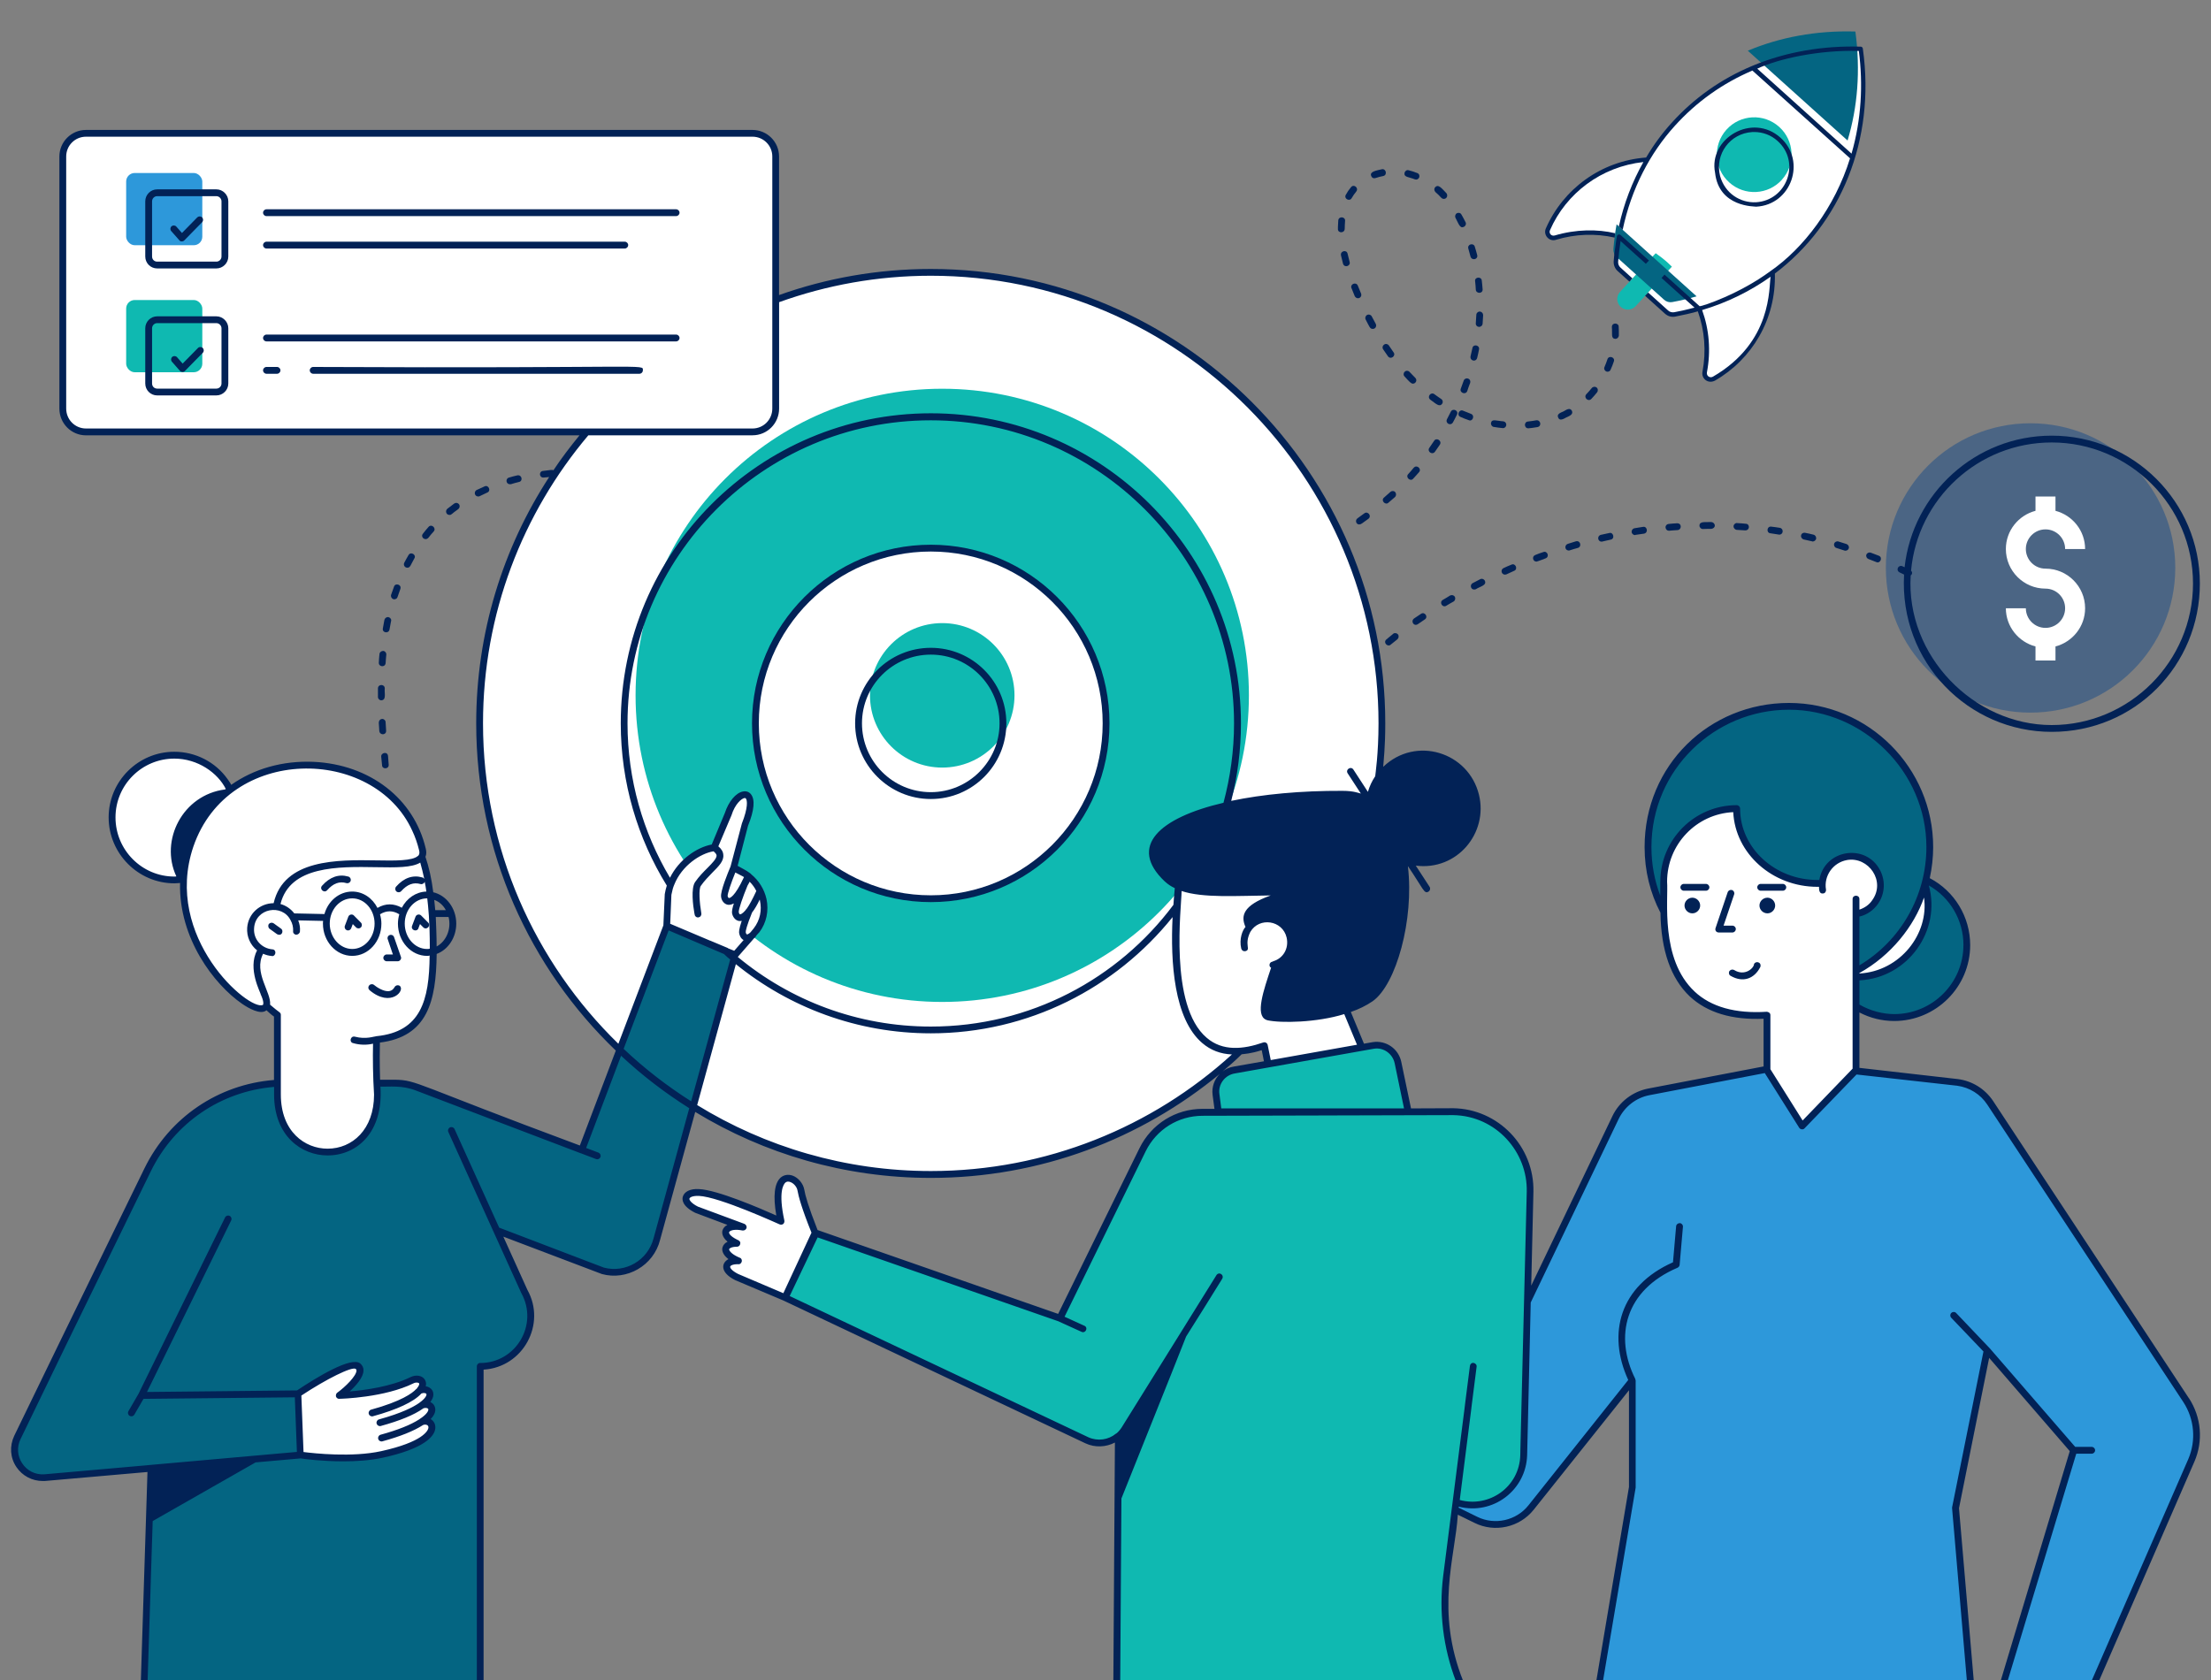 <?xml version="1.0" encoding="UTF-8"?>
<svg id="uuid-e5ffe67d-e6fe-4e6f-9916-e45eb9df3f6b" data-name="Layer 1" xmlns="http://www.w3.org/2000/svg" width="500" height="380" viewBox="0 0 500 380">
  <rect x="0" y="0" width="500" height="380" fill="#808080" stroke="none"/>
  <defs>
    <style>
      .uuid-92592269-b3de-4947-a929-5aad0781ed8a {
        fill: #fff;
      }

      .uuid-8c00978a-ab51-46a1-97b5-76d0ca5876f2 {
        fill: #4b6584;
      }

      .uuid-a644e003-ff4e-4ea0-a730-79f298233a24 {
        fill: #2d98da;
      }

      .uuid-aa2b83dd-e9db-4274-b008-921d4a2d0181 {
        fill: #022256;
      }

      .uuid-4479b83e-b806-46c2-be69-b9b78edeb8fe {
        fill: #046582;
      }

      .uuid-5953ee9d-c322-4afd-a41d-b07314a26c12 {
        fill: #0fb9b1;
      }
    </style>
  </defs>
  <g id="uuid-30a89573-c71a-4ac8-a068-e0a64a68c133" data-name="Project Closure">
    <g id="uuid-61b7fbc1-b139-4f7d-a0c7-02675aa1831d" data-name="Project Closure">
      <g>
        <g>
          <g>
            <g>
              <circle class="uuid-92592269-b3de-4947-a929-5aad0781ed8a" cx="210.48" cy="163.63" r="102.03"/>
              <circle class="uuid-5953ee9d-c322-4afd-a41d-b07314a26c12" cx="213.08" cy="157.28" r="69.35"/>
              <circle class="uuid-92592269-b3de-4947-a929-5aad0781ed8a" cx="210.48" cy="163.63" r="39.66" transform="translate(42.84 370.93) rotate(-88.9)"/>
              <circle class="uuid-5953ee9d-c322-4afd-a41d-b07314a26c12" cx="213.08" cy="157.28" r="16.34"/>
            </g>
            <g>
              <path class="uuid-4479b83e-b806-46c2-be69-b9b78edeb8fe" d="m444.79,213.76c0,9.05-7.39,16.4-16.44,16.4-.23,0-.42,0-.64-.04-6.67-.26-12.33-4.52-14.66-10.44-.72-1.81-1.09-3.81-1.09-5.92,0-2.38.53-4.6,1.43-6.64,2.53-5.77,8.26-9.76,14.97-9.76,2.3,0,4.52.49,6.48,1.36,5.84,2.49,9.95,8.29,9.95,15.04Z"/>
              <path class="uuid-92592269-b3de-4947-a929-5aad0781ed8a" d="m435.97,204.64c0,9.05-7.35,16.36-16.4,16.36h-.64c-2.07-.08-4.07-.53-5.88-1.32-.72-1.81-1.09-3.81-1.09-5.92,0-2.38.53-4.6,1.43-6.64,2.53-5.77,8.26-9.76,14.97-9.76,2.3,0,4.52.49,6.48,1.36.75,1.85,1.13,3.85,1.13,5.92Z"/>
              <path class="uuid-a644e003-ff4e-4ea0-a730-79f298233a24" d="m494.37,316.72l-44.31-67.28c-1.67-2.54-4.36-4.22-7.37-4.62l-36.94-4.17-32.92,6.34c-3.25.63-6.02,2.76-7.45,5.75l-31.64,66.06-61.58-22.8-7.25,13.63,68.86,34.15c4.28,2.12,9.47.97,12.44-2.77l22.91-28.77v24.23l-7.6,45.01h84.16l-3.46-40.37,7.14-35.67,19.56,22.61-16.1,53.44h20.46l22.26-51.14c1.94-4.45,1.49-9.57-1.17-13.62Z"/>
              <path class="uuid-4479b83e-b806-46c2-be69-b9b78edeb8fe" d="m436.41,191.61c0,5.02-1.18,9.8-3.24,14.01-5.2,10.58-16.04,17.85-28.62,17.85-17.6,0-31.86-14.25-31.86-31.86,0-12.51,7.2-23.31,17.68-28.51,4.24-2.14,9.09-3.35,14.18-3.35,17.6,0,31.86,14.25,31.86,31.86Z"/>
              <path class="uuid-92592269-b3de-4947-a929-5aad0781ed8a" d="m422.34,196.25c-3.12,2.23-7.05,3.56-11.32,3.56-10.16,0-18.3-7.62-18.3-16.92-9.17,0-16.5,7.36-16.5,16.54v6.18c0,13.19,4.97,25.18,23.36,24.02v12.41s7.95,12.63,7.95,12.63l12.19-12.63v-38.68"/>
              <path class="uuid-92592269-b3de-4947-a929-5aad0781ed8a" d="m419.76,206.74c3.56-.6,5.99-4.01,5.4-7.57-.6-3.56-4.01-5.99-7.57-5.4s-5.99,4.01-5.4,7.57"/>
              <polyline class="uuid-92592269-b3de-4947-a929-5aad0781ed8a" points="391.43 202.06 388.67 210.15 391.75 210.15"/>
            </g>
            <path class="uuid-4479b83e-b806-46c2-be69-b9b78edeb8fe" d="m112.33,278.3l23.95,9.14c5.39,1.43,10.91-1.83,12.27-7.24l17.66-64.2-15.44-6.56-19.2,50.65-37.16-14.15c-1.62-.62-3.34-.94-5.07-.94l-24.41-.07c-13.44,0-25.69,7.64-31.58,19.72-9.8,20.09-24.27,49.76-29.43,60.48-2.1,4.36,1.24,9.36,6.07,9.11l23.66-2.1"/>
            <path class="uuid-4479b83e-b806-46c2-be69-b9b78edeb8fe" d="m34.11,333.02l-1.53,48.02h76.01v-72h0c8.71,0,14.22-9.37,9.97-16.98l-16.47-36.38"/>
            <path class="uuid-92592269-b3de-4947-a929-5aad0781ed8a" d="m67.92,329.1s10.56,1.59,18.44-.13c15.24-3.34,11.58-8.64,8.96-7.34,4.21-2.73,1.82-4.64-.04-3.72,3.71-2.6,1.34-4.26-.46-3.36,1.87-2.02-.09-3.13-1.63-2.36-6.47,3.22-16.42,3.45-16.42,3.45,0,0,6.39-4.78,4.2-6.63-1.89-1.59-13.58,6.27-13.58,6.27l.53,13.83Z"/>
            <path class="uuid-92592269-b3de-4947-a929-5aad0781ed8a" d="m150.77,209.44l.31-7.16c.97-6,6.45-10.03,10.42-10.58l3.16-7.53c1.89-5.89,7.4-6.62,3.82,2.3l-2.56,9.74,1.93,1.05c4.81,2.53,6.54,8.83,3.26,13.13-.02.03-.04.06-.09.1l-4.8,5.51-15.44-6.56Z"/>
            <polyline class="uuid-4479b83e-b806-46c2-be69-b9b78edeb8fe" points="33.65 332.15 67.92 329.1 67.39 315.27 31.99 315.63 51.58 275.71"/>
            <g>
              <path class="uuid-92592269-b3de-4947-a929-5aad0781ed8a" d="m53.51,184.89c0,7.54-5.88,13.68-13.31,14.1-.23.04-.49.04-.75.04h-.04c-7.8,0-14.1-6.33-14.1-14.14s6.3-14.06,14.1-14.06c4.71,0,8.9,2.3,11.42,5.88.42.57.79,1.13,1.09,1.77,1.02,1.92,1.58,4.07,1.58,6.41Z"/>
              <path class="uuid-92592269-b3de-4947-a929-5aad0781ed8a" d="m62.74,229.55v17.98c0,17.39,22.6,17.44,22.6.05-.43-6.58-.19-12.45-.19-12.45,12.58-1.22,13.14-11.72,12.73-24.9-.71-22.92-8.22-28.35-21.1-28.35s-23.28,12.68-23.28,28.3c0,9.18,3.65,15.42,9.23,19.37Z"/>
              <path class="uuid-92592269-b3de-4947-a929-5aad0781ed8a" d="m95.53,192.12c1.98,8.33-29.95-4.04-33.06,12.97,0,0,7.53,2.42,2.25,6.83,0,0-10.51.46-5.06,12.59,5.45,12.13-25.27-8.03-16.68-33.26,8.59-25.23,46.74-23.51,52.54.86Z"/>
              <polyline class="uuid-92592269-b3de-4947-a929-5aad0781ed8a" points="88.38 212.21 89.93 216.65 87.44 216.65"/>
              <path class="uuid-92592269-b3de-4947-a929-5aad0781ed8a" d="m84.08,223.38s3.99,3.43,5.85.24"/>
              <path class="uuid-92592269-b3de-4947-a929-5aad0781ed8a" d="m61.5,215.48c-2.88-.21-5.04-2.7-4.83-5.59.21-2.88,2.7-5.04,5.59-4.83,2.83.2,4.99,2.7,4.78,5.58"/>
            </g>
            <g>
              <g>
                <path class="uuid-92592269-b3de-4947-a929-5aad0781ed8a" d="m285.91,236.53l2.33,11.43h24.26l-7.87-19.09s15.39-41.35-5.96-43.35c-21.34-1.99-31.1,7.6-31.1,7.6,0,0-10.05,53.53,18.33,43.41Z"/>
                <path class="uuid-92592269-b3de-4947-a929-5aad0781ed8a" d="m281.46,214.39c-.69-2.83,1.06-5.71,3.89-6.4,2.83-.69,5.66,1.07,6.36,3.9.69,2.83-1.01,5.7-3.84,6.39"/>
                <path class="uuid-5953ee9d-c322-4afd-a41d-b07314a26c12" d="m318.45,251.46l-2.3-11.14c-.53-2.56-2.97-4.26-5.55-3.87l-31.46,5.58c-2.65.4-4.49,2.85-4.14,5.51l.52,3.92h42.93Z"/>
                <path class="uuid-5953ee9d-c322-4afd-a41d-b07314a26c12" d="m252.89,324.85l-.35,56.32h77.88c-3.23-7.77-4.37-16.25-3.31-24.59l6.03-47.54-3.9,30.75c7.4,2.52,15.13-2.86,15.32-10.68l1.44-59.51c.24-9.82-7.54-17.96-17.35-18.17l-56.69.16c-5.76.02-11.02,3.3-13.56,8.47l-18.72,38.11-55.34-19.31-6.77,14.66,68.25,32.27c3.07,1.41,6.72.32,8.51-2.56l21.4-34.39"/>
              </g>
              <path class="uuid-92592269-b3de-4947-a929-5aad0781ed8a" d="m177.56,293.51l-11.02-4.65c-3.36-1.71-2.61-3.75.46-3.67l-.67-.31c-3.31-1.66-2.62-3.67.34-3.65l-.36-.16c-3.39-1.71-2.59-3.77.54-3.65.36,0,.78.06,1.22.14l-10.59-3.94c-3.61-1.82-2.77-4.01.57-3.88,4.9.19,18.58,6.51,18.58,6.51-2.81-13.06,3.99-10.28,4.49-7.06.47,2.93,2.86,8.73,3.32,9.87l.02.02-6.89,14.42Z"/>
            </g>
            <path class="uuid-92592269-b3de-4947-a929-5aad0781ed8a" d="m80.06,235.2c1.6.41,3.29.41,5.1-.08"/>
            <g>
              <path class="uuid-8c00978a-ab51-46a1-97b5-76d0ca5876f2" d="m491.92,128.43c0,18.11-14.64,32.76-32.76,32.76s-32.69-14.64-32.69-32.76,14.64-32.69,32.69-32.69,32.76,14.64,32.76,32.69Z"/>
              <path class="uuid-92592269-b3de-4947-a929-5aad0781ed8a" d="m462.57,128.62c-2.45,0-4.44-1.99-4.44-4.44s1.99-4.44,4.44-4.44,4.44,1.99,4.44,4.44h4.52c0-4.16-2.86-7.63-6.7-8.64v-3.24h-4.52v3.24c-3.84,1.01-6.7,4.48-6.7,8.64,0,4.94,4.02,8.96,8.96,8.96,2.45,0,4.44,1.99,4.44,4.44s-1.99,4.44-4.44,4.44-4.44-1.99-4.44-4.44h-4.52c0,4.15,2.86,7.63,6.7,8.64v3.18h4.52v-3.18c3.84-1.01,6.7-4.48,6.7-8.64,0-4.94-4.02-8.96-8.95-8.96Z"/>
            </g>
            <g>
              <rect class="uuid-92592269-b3de-4947-a929-5aad0781ed8a" x="14.18" y="30.13" width="161.24" height="67.55" rx="5.26" ry="5.26"/>
              <g>
                <rect class="uuid-a644e003-ff4e-4ea0-a730-79f298233a24" x="28.53" y="39.13" width="17.22" height="16.34" rx="1.93" ry="1.93"/>
                <rect class="uuid-5953ee9d-c322-4afd-a41d-b07314a26c12" x="28.53" y="67.86" width="17.22" height="16.34" rx="1.93" ry="1.93"/>
              </g>
            </g>
            <path class="uuid-5953ee9d-c322-4afd-a41d-b07314a26c12" d="m379.07,59.25l-9.19,10.01c-.89.97-2.4,1.04-3.38.14h0c-.97-.89-1.04-2.4-.14-3.38l9.19-10.01c.89-.97,2.4-1.04,3.38-.14h0c.97.89,1.04,2.4.14,3.38Z"/>
            <g>
              <path class="uuid-92592269-b3de-4947-a929-5aad0781ed8a" d="m394.22,80.26c-1.96,2.2-4.21,4-6.63,5.39-1.04.59-2.29-.3-2.07-1.47,1.67-8.82-1.17-18.27-8.33-24.72-7.16-6.45-16.86-8.28-25.45-5.7-1.14.34-2.16-.8-1.68-1.9,1.11-2.52,2.63-4.91,4.58-7.06,9.77-10.85,26.45-11.78,37.36-2.12,10.96,9.71,11.97,26.65,2.22,37.58Z"/>
              <path class="uuid-92592269-b3de-4947-a929-5aad0781ed8a" d="m378.71,71.11c-.65.13-1.33-.08-1.8-.53l-4.51-4.06.33-.38,6.34-6.89c.43-.45.63-1.05.63-1.63,0-.63-.25-1.28-.75-1.75-.98-.9-2.51-.83-3.38.15l-6.39,6.94-.33.35-2.68-2.41c-.53-.45-.78-1.13-.73-1.8.13-1.75.35-3.46.65-5.14.1-.8.28-1.6.45-2.38,1.93-9.02,6.06-17.01,11.88-23.45,9.55-10.65,23.75-17.11,40.42-17.11.65,0,1.3,0,1.95.03,4.11,30.29-14.08,54.95-42.07,60.06Z"/>
              <path class="uuid-5953ee9d-c322-4afd-a41d-b07314a26c12" d="m402.98,40.64c-3.12,3.47-8.46,3.75-11.93.62-3.47-3.12-3.75-8.46-.63-11.93,3.12-3.47,8.46-3.75,11.93-.63,3.47,3.12,3.75,8.46.62,11.93Z"/>
              <path class="uuid-4479b83e-b806-46c2-be69-b9b78edeb8fe" d="m365.58,50.74c-.33,1.82-.57,3.68-.72,5.58-.05.68.21,1.34.71,1.8l10.75,9.68c.5.45,1.17.65,1.83.53,1.89-.34,3.72-.79,5.52-1.3l-18.08-16.28Z"/>
              <g>
                <path class="uuid-4479b83e-b806-46c2-be69-b9b78edeb8fe" d="m365.61,53.84c.33.08.63.18.95.25-.03.15-.05.3-.08.43-.23,1.35-.38,2.68-.48,3.98l-.43-.38c-.2-.2-.38-.45-.5-.7.13-1.2.3-2.41.5-3.58h.03Z"/>
                <path class="uuid-4479b83e-b806-46c2-be69-b9b78edeb8fe" d="m368.06,54.57c-.5-.18-1-.33-1.5-.48.03-.25.08-.5.13-.75l1.38,1.23Z"/>
              </g>
              <path class="uuid-4479b83e-b806-46c2-be69-b9b78edeb8fe" d="m417.82,31.79l-22.57-20.32c7.24-3.04,15.45-4.6,24.33-4.34h0s0,0,0,0c1.19,8.81.5,17.14-1.77,24.66Z"/>
            </g>
            <path class="uuid-aa2b83dd-e9db-4274-b008-921d4a2d0181" d="m351.87,54.24c4.41-1.33,8.95-1.48,13.26-.5.03-.33.08-.65.13-.98-3.98-.96-8.88-.92-13.66.5-.8.23-1.39-.52-1.08-1.2,3.64-8.34,11.59-14.37,21.12-15.41-2.53,4.49-4.41,9.37-5.54,14.56l.85.78c1.94-9.27,6.2-17.37,11.8-23.53,4.91-5.44,10.85-9.65,17.54-12.5l22.08,19.85c-3.43,11.11-10.57,20.38-18.02,25.53-6.87,5.09-15.23,7.92-15.99,7.92-.25-.23-8.46-7.61-7.94-7.14l-.68.75,7.47,6.72c-.25,0-1.6.48-4.59,1.03-.48.08-1.03-.03-1.4-.4l-4.51-4.06-.68.75,4.51,4.06c.57.51,1.37.8,2.25.65,1.3-.24,4.23-.89,5.16-1.2,1.53,4.28,1.93,9,1.05,13.68-.3,1.44,1.18,2.82,2.81,2,8.38-4.81,13.85-13.9,13.56-24.23,14.86-11.2,22.8-30.17,19.9-50.82,0-.27-.21-.5-.5-.5-8.31-.25-16.87,1.13-24.53,4.36-6.97,2.91-13.13,7.24-18.22,12.88-2.21,2.43-4.13,5.06-5.76,7.84-10.21.76-18.77,7.13-22.68,16.04-.65,1.47.74,3.06,2.28,2.58Zm35.46,30.97c-.61.35-1.45-.13-1.33-.95.93-4.84.53-9.7-1.08-14.13,5.71-1.7,10.9-4.28,15.49-7.54-.45,2.44.49,14.79-13.08,22.63Zm33.03-73.69c.99,7.57.58,15.52-1.65,23.23l-21.32-19.22c4.69-2.19,13.73-4.26,22.98-4.01Z"/>
            <path class="uuid-aa2b83dd-e9db-4274-b008-921d4a2d0181" d="m372.2,59.66l.7-.73-4.84-4.36c-.25-.22-1.83-1.63-1.58-1.4-.27-.27-.77-.11-.83.28-.03.13-.05.28-.05.4h-.03c-.03.2-.5,3.55-.5,3.58-.05.55-.1,1.1-.15,1.65-.05.83.25,1.63.88,2.21l2.68,2.41.35-.38.33-.35-2.68-2.43c-.4-.35-.6-.85-.55-1.38.13-1.53.3-3.06.55-4.64l5.71,5.14Z"/>
            <path class="uuid-aa2b83dd-e9db-4274-b008-921d4a2d0181" d="m397.15,46.75c7.96-.42,11.39-10.31,5.51-15.59-6.37-5.76-16.36.16-14.81,7.92.88,7.88,9.05,7.58,9.3,7.67Zm-.88-16.89h.43c1.95,0,3.83.7,5.29,2.03,5.28,4.75,2.15,13.44-4.89,13.86-3.47.17-7.02-1.95-8.12-5.96-1.23-4.91,2.25-9.63,7.29-9.92Z"/>
          </g>
          <polyline class="uuid-92592269-b3de-4947-a929-5aad0781ed8a" points="78.71 209.68 79.49 207.62 81.08 209.22"/>
          <polyline class="uuid-92592269-b3de-4947-a929-5aad0781ed8a" points="93.9 209.68 94.68 207.62 96.27 209.22"/>
        </g>
        <g>
          <path class="uuid-aa2b83dd-e9db-4274-b008-921d4a2d0181" d="m315.05,143.37c-1,.81-1.54,1.27-1.54,1.27-.82.72.35,1.81,1,1.16.04,0,.54-.46,1.5-1.2.31-.27.39-.77.12-1.12-.27-.31-.77-.39-1.08-.12Z"/>
          <path class="uuid-aa2b83dd-e9db-4274-b008-921d4a2d0181" d="m369.64,119.47c-.42.08-.69.46-.66.89.11.57.73.77.89.62.66-.08,1.27-.19,1.89-.27,1.08-.2.72-1.73-.19-1.54-.66.12-1.31.19-1.93.31Z"/>
          <path class="uuid-aa2b83dd-e9db-4274-b008-921d4a2d0181" d="m377.42,120.05c.5-.04.58-.07,1.97-.15.9-.08,1-1.54-.12-1.54-.66.04-1.31.08-1.93.15-.42.04-.73.39-.69.81.04.42.35.73.77.73Z"/>
          <path class="uuid-aa2b83dd-e9db-4274-b008-921d4a2d0181" d="m387.02,118.08h-.66c-.52.1-2.04-.26-2.04.81,0,.42.35.77.77.77l1.27-.04h.66c.35-.04.77-.31.77-.73s-.35-.77-.77-.81Z"/>
          <path class="uuid-aa2b83dd-e9db-4274-b008-921d4a2d0181" d="m392.84,118.31c-.39-.04-.77.27-.81.69-.04.42.31.81.73.85.62.04,1.27.08,1.89.12,1.15,0,1.07-1.5.15-1.5-.66-.08-1.31-.12-1.97-.15Z"/>
          <path class="uuid-aa2b83dd-e9db-4274-b008-921d4a2d0181" d="m327.92,134.7c-.54.35-1.12.69-1.66,1-.89.59,0,1.85.81,1.31.54-.31,1.08-.66,1.66-.96.35-.23.46-.69.27-1.08-.23-.35-.69-.46-1.08-.27Z"/>
          <path class="uuid-aa2b83dd-e9db-4274-b008-921d4a2d0181" d="m400.59,119.12c-1.06-.16-1.2,1.42-.23,1.5.08.01.57.07,2,.31.97,0,1.05-1.36.15-1.54-.66-.12-1.31-.19-1.93-.27Z"/>
          <path class="uuid-aa2b83dd-e9db-4274-b008-921d4a2d0181" d="m320.18,141.33c.36,0,.31-.08,2.04-1.23.84-.56-.04-1.81-.85-1.27-.58.39-1.12.73-1.62,1.08-.63.49-.25,1.43.42,1.43Z"/>
          <path class="uuid-aa2b83dd-e9db-4274-b008-921d4a2d0181" d="m415.74,122.48c-.42-.12-.85.12-.96.5-.12.42.12.85.5.96.62.19,1.23.39,1.81.58.28.14.84-.01,1-.5.12-.39-.12-.81-.5-.96-.62-.19-1.23-.39-1.85-.58Z"/>
          <path class="uuid-aa2b83dd-e9db-4274-b008-921d4a2d0181" d="m408.23,120.51c-.42-.08-.85.15-.93.58-.08.42.19.81.58.93.62.12,1.23.27,1.89.42.14.14.75-.02.93-.54.08-.42-.15-.85-.58-.96-.62-.15-1.27-.31-1.89-.42Z"/>
          <path class="uuid-aa2b83dd-e9db-4274-b008-921d4a2d0181" d="m423.07,125.02c-.39-.15-.85.04-1,.42-.15.42.08.85.46,1,.58.23,1.19.46,1.77.69.88.44,1.55-1.04.58-1.43-.62-.23-1.19-.46-1.81-.69Z"/>
          <path class="uuid-aa2b83dd-e9db-4274-b008-921d4a2d0181" d="m362.2,122.52s.12-.04.19-.04c.62-.15,1.23-.27,1.85-.42,1.04-.19.59-1.77-.31-1.5-.66.15-1.27.27-1.93.42-.92.28-.67,1.54.19,1.54Z"/>
          <path class="uuid-aa2b83dd-e9db-4274-b008-921d4a2d0181" d="m334.75,131l-1.7.89c-.8.4-.42,1.76.69,1.39.84-.58,2.57-.87,2.04-1.93-.19-.39-.66-.54-1.04-.35Z"/>
          <path class="uuid-aa2b83dd-e9db-4274-b008-921d4a2d0181" d="m347.47,127.03c.16,0,1.89-.67,2.04-.73.98-.36.41-1.79-.5-1.43-.62.19-1.23.42-1.81.66-.83.3-.6,1.5.27,1.5Z"/>
          <path class="uuid-aa2b83dd-e9db-4274-b008-921d4a2d0181" d="m340.65,129.92c.58-.27,1.16-.54,1.77-.81.92-.37.28-1.83-.62-1.39-.62.23-1.19.5-1.77.77-.9.45-.38,1.76.62,1.43Z"/>
          <path class="uuid-aa2b83dd-e9db-4274-b008-921d4a2d0181" d="m354.99,124.48c.62-.19,1.19-.39,1.81-.54.98-.27.6-1.78-.42-1.5-.62.19-1.23.39-1.85.58-.38.12-.62.54-.5.96.11.45.68.65.96.5Z"/>
          <path class="uuid-aa2b83dd-e9db-4274-b008-921d4a2d0181" d="m324.49,102.2c.39-.54.73-1.08,1.12-1.62.57-.85-.78-1.74-1.31-.85-.35.54-.69,1.04-1.08,1.58-.54.81.64,1.68,1.27.89Z"/>
          <path class="uuid-aa2b83dd-e9db-4274-b008-921d4a2d0181" d="m314.43,111.26c-.46.42-.96.85-1.43,1.27-.83.65.3,1.86,1,1.16.5-.42.96-.85,1.47-1.27.31-.31.31-.81.04-1.12-.27-.31-.77-.31-1.08-.04Z"/>
          <path class="uuid-aa2b83dd-e9db-4274-b008-921d4a2d0181" d="m331.05,51.31c.38-.19.58-.66.38-1.04-.31-.58-.58-1.16-.93-1.73-.19-.39-.66-.5-1.04-.31-.35.19-.5.69-.31,1.04.73,1.38,1.01,2.48,1.89,2.04Z"/>
          <path class="uuid-aa2b83dd-e9db-4274-b008-921d4a2d0181" d="m328.58,95.53c.31-.58.62-1.16.89-1.73.47-.93-.93-1.58-1.39-.66-.27.54-.58,1.12-.85,1.66-.47.94.83,1.64,1.35.73Z"/>
          <path class="uuid-aa2b83dd-e9db-4274-b008-921d4a2d0181" d="m319.71,105.78c-.39.5-.81.96-1.23,1.43-.74.73.48,1.84,1.12,1.04.42-.46.89-.96,1.31-1.46.65-.74-.53-1.77-1.19-1Z"/>
          <path class="uuid-aa2b83dd-e9db-4274-b008-921d4a2d0181" d="m319.52,86.78c.65,0,1.05-.81.54-1.31-.42-.42-.89-.89-1.31-1.35-.27-.31-.77-.35-1.08-.04-.31.27-.35.77-.04,1.08,1.11,1.21,1.47,1.62,1.89,1.62Z"/>
          <path class="uuid-aa2b83dd-e9db-4274-b008-921d4a2d0181" d="m326.5,44.99c.75,0,.98-.85.58-1.31-.97-.97-1.79-2.16-2.54-1.31-.27.31-.23.77.08,1.08,1.16.96,1.31,1.54,1.89,1.54Z"/>
          <path class="uuid-aa2b83dd-e9db-4274-b008-921d4a2d0181" d="m319.94,40.56c1.03.34,1.48-1.08.54-1.43-.62-.23-1.27-.46-1.93-.62-.42-.12-.81.15-.93.58-.18,1.02.9.9,2.31,1.46Z"/>
          <path class="uuid-aa2b83dd-e9db-4274-b008-921d4a2d0181" d="m326.15,91.29c.23-.35.12-.81-.23-1.04-.54-.35-1.04-.73-1.54-1.08-.8-.62-1.75.59-.93,1.23,1.3.93,2.09,1.79,2.7.89Z"/>
          <path class="uuid-aa2b83dd-e9db-4274-b008-921d4a2d0181" d="m331.01,86.09c-.23.62-.42,1.2-.66,1.81-.37.92,1.1,1.52,1.46.54.19-.62.42-1.23.66-1.85.12-.39-.08-.85-.5-.96-.39-.15-.85.08-.96.46Z"/>
          <path class="uuid-aa2b83dd-e9db-4274-b008-921d4a2d0181" d="m347.39,95.07c-.58.12-1.23.19-1.85.27-.96.09-.9,1.54.08,1.54.15,0,1.29-.13,2.04-.27,1.07-.19.75-1.71-.27-1.54Z"/>
          <path class="uuid-aa2b83dd-e9db-4274-b008-921d4a2d0181" d="m337.83,96.57c.8.14,1.16.17,2.04.27.9,0,1.11-1.35.08-1.54-1.55-.1-2.59-.64-2.78.39-.04.42.23.81.66.89Z"/>
          <path class="uuid-aa2b83dd-e9db-4274-b008-921d4a2d0181" d="m355.45,92.87c-.47-.71-1.16-.22-1.89.19-.72.31-1.57.63-1.19,1.39.31.83,1.2.33,1.85-.04.76-.34,1.65-.7,1.23-1.54Z"/>
          <path class="uuid-aa2b83dd-e9db-4274-b008-921d4a2d0181" d="m365.32,76.64c.42,0,.73-.35.77-.73,0-.91,0-1.52-.04-2.04,0-.86-1.54-1.01-1.54.12.15,1.51-.28,2.56.77,2.66h.04Z"/>
          <path class="uuid-aa2b83dd-e9db-4274-b008-921d4a2d0181" d="m363.51,81.27c-.19.58-.42,1.16-.66,1.73-.19.39,0,.85.38,1,.27.18.83.07,1-.39.27-.62.54-1.23.73-1.85.35-.95-1.12-1.46-1.46-.5Z"/>
          <path class="uuid-aa2b83dd-e9db-4274-b008-921d4a2d0181" d="m359.96,87.78c-.39.46-.77.93-1.23,1.39-.67.76.42,1.78,1.12,1.08.46-.5.93-1,1.31-1.5.27-.35.23-.85-.12-1.12-.31-.23-.81-.19-1.08.15Z"/>
          <path class="uuid-aa2b83dd-e9db-4274-b008-921d4a2d0181" d="m330.28,94.3c.62.27,1.23.54,1.85.73.88.44,1.5-1.06.5-1.43-.58-.23-1.16-.46-1.73-.69-.9-.45-1.57,1.01-.62,1.39Z"/>
          <path class="uuid-aa2b83dd-e9db-4274-b008-921d4a2d0181" d="m333.59,63.65c.08.62.12,1.27.15,1.89.09.94,1.64.94,1.54-.12-.04-.66-.12-1.31-.19-1.97-.09-.97-1.69-.82-1.5.19Z"/>
          <path class="uuid-aa2b83dd-e9db-4274-b008-921d4a2d0181" d="m334.05,57.67c-.15-.62-.35-1.23-.54-1.89-.27-.91-1.75-.57-1.46.46.19.62.35,1.2.5,1.81.33.99,1.78.61,1.5-.39Z"/>
          <path class="uuid-aa2b83dd-e9db-4274-b008-921d4a2d0181" d="m333.32,81.57c.35,0,.66-.27.73-.62.15-.62.31-1.27.42-1.93.19-.96-1.32-1.29-1.5-.27-.15.62-.27,1.23-.42,1.85-.1.52.27.96.77.96Z"/>
          <path class="uuid-aa2b83dd-e9db-4274-b008-921d4a2d0181" d="m334.67,70.47h-.04c-.42,0-.77.35-.77.73-.04.66-.08,1.27-.12,1.93-.04.42.27.77.69.81.5,0,.81-.32.85-.69.04-.66.08-1.31.12-1.97,0-.42-.31-.77-.73-.81Z"/>
          <path class="uuid-aa2b83dd-e9db-4274-b008-921d4a2d0181" d="m312.77,78.99c.38.54.77,1.08,1.12,1.62.66.83,1.82-.15,1.27-.89-.39-.54-.73-1.04-1.08-1.58-.23-.35-.73-.46-1.08-.19-.35.23-.46.69-.23,1.04Z"/>
          <path class="uuid-aa2b83dd-e9db-4274-b008-921d4a2d0181" d="m85.82,147.92c-.08.66-.12,1.27-.15,1.93-.09,1.01,1.44,1.19,1.54.12.04-.62.08-1.27.15-1.89.04-.42-.27-.81-.69-.85-.42,0-.81.27-.85.69Z"/>
          <path class="uuid-aa2b83dd-e9db-4274-b008-921d4a2d0181" d="m87.9,172.94l-.15-1.93c-.1-1.12-1.63-.77-1.54.15l.19,1.93c0,.96,1.6.94,1.5-.15Z"/>
          <path class="uuid-aa2b83dd-e9db-4274-b008-921d4a2d0181" d="m93.69,126.33c.56-.84-.81-1.67-1.31-.77-.35.58-.66,1.16-.96,1.73-.25.5.1,1.12.69,1.12.69,0,.71-.56,1.58-2.08Z"/>
          <path class="uuid-aa2b83dd-e9db-4274-b008-921d4a2d0181" d="m85.47,157.64c0,.42.35.77.77.77,1.19-.1.65-1.63.77-2.7,0-1.02-1.54-1.02-1.54,0v1.93Z"/>
          <path class="uuid-aa2b83dd-e9db-4274-b008-921d4a2d0181" d="m88.44,140.52c.12-.42-.15-.81-.58-.93-.42-.08-.81.19-.93.62-.12.62-.23,1.27-.35,1.93-.2.99,1.29,1.25,1.5.27.12-.66.23-1.27.35-1.89Z"/>
          <path class="uuid-aa2b83dd-e9db-4274-b008-921d4a2d0181" d="m87.32,165.27c-.04-.62-.08-1.27-.12-1.93,0-.39-.35-.73-.77-.73h-.04c-.42.04-.73.39-.73.85.04.62.08,1.27.12,1.93.04.39.39.69.77.69.54,0,.81-.4.77-.81Z"/>
          <path class="uuid-aa2b83dd-e9db-4274-b008-921d4a2d0181" d="m89.91,135.01c.19-.58.42-1.2.62-1.77.37-1.01-1.14-1.48-1.43-.54-.23.62-.42,1.23-.66,1.85-.12.39.12.85.5.96.3.15.86-.05.96-.5Z"/>
          <path class="uuid-aa2b83dd-e9db-4274-b008-921d4a2d0181" d="m115.54,109.52c.58-.19,1.2-.35,1.81-.5.98-.18.69-1.69-.35-1.5-.66.15-1.27.31-1.89.5-.86.23-.7,1.5.19,1.5h.23Z"/>
          <path class="uuid-aa2b83dd-e9db-4274-b008-921d4a2d0181" d="m108.49,112.22c.54-.27,1.12-.54,1.7-.81.95-.38.28-1.84-.62-1.39-.62.27-1.19.54-1.77.81-.38.19-.54.66-.35,1.04.19.44.78.52,1.04.35Z"/>
          <path class="uuid-aa2b83dd-e9db-4274-b008-921d4a2d0181" d="m103.63,115.15c.35-.27.42-.73.19-1.08-.27-.35-.73-.42-1.08-.19-.54.39-1.08.81-1.58,1.2-.51.44-.32,1.39.5,1.39.5,0,.37-.21,1.97-1.31Z"/>
          <path class="uuid-aa2b83dd-e9db-4274-b008-921d4a2d0181" d="m96.85,121.67c.38-.5.81-1,1.23-1.46.65-.74-.49-1.8-1.16-1.04-.46.5-.85,1-1.27,1.54-.63.72.43,1.73,1.2.96Z"/>
          <path class="uuid-aa2b83dd-e9db-4274-b008-921d4a2d0181" d="m310.77,40.32c.12,0,.19-.04.27-.04.54-.19,1.16-.35,1.74-.46,1.02-.19.68-1.72-.27-1.54-1.34.3-2.81.55-2.43,1.5.12.35.39.54.69.54Z"/>
          <path class="uuid-aa2b83dd-e9db-4274-b008-921d4a2d0181" d="m304.1,51.7c0-.58.04-1.16.08-1.73.09-1-1.45-1.11-1.54-.12-.11,1.68-.07,1.62-.08,2,0,.91,1.54.97,1.54-.15Z"/>
          <path class="uuid-aa2b83dd-e9db-4274-b008-921d4a2d0181" d="m305.64,65.19c.23.62.5,1.2.73,1.81.15.27.42.46.73.46.53,0,.91-.54.69-1.08-.23-.58-.5-1.2-.73-1.77-.37-.93-1.81-.37-1.43.58Z"/>
          <path class="uuid-aa2b83dd-e9db-4274-b008-921d4a2d0181" d="m303.25,57.75c.15.62.31,1.27.46,1.89.35,1.06,1.77.49,1.5-.39-.15-.62-.31-1.23-.46-1.85-.18-.99-1.69-.67-1.5.35Z"/>
          <path class="uuid-aa2b83dd-e9db-4274-b008-921d4a2d0181" d="m305.68,44.8c.31-.54.66-1.04,1.04-1.5.6-.8-.57-1.76-1.2-.96-.46.54-.85,1.12-1.16,1.7-.55.92.88,1.62,1.31.77Z"/>
          <path class="uuid-aa2b83dd-e9db-4274-b008-921d4a2d0181" d="m310.42,74.4c.66,0,.95-.65.69-1.16-.31-.54-.62-1.12-.89-1.66-.19-.39-.66-.54-1.04-.35-.38.19-.54.66-.35,1.04.86,1.62.96,2.12,1.58,2.12Z"/>
          <path class="uuid-aa2b83dd-e9db-4274-b008-921d4a2d0181" d="m307.41,118.62c.39,0,.57-.22,2.04-1.27.84-.65-.15-1.84-.93-1.23-.5.39-1.04.73-1.54,1.12-.56.38-.38,1.39.42,1.39Z"/>
          <path class="uuid-aa2b83dd-e9db-4274-b008-921d4a2d0181" d="m210.5,123.21c-22.32,0-40.44,18.12-40.44,40.4s18.12,40.44,40.44,40.44,40.4-18.12,40.4-40.44-18.12-40.4-40.4-40.4Zm0,79.3c-21.47,0-38.9-17.43-38.9-38.9s17.43-38.86,38.9-38.86,38.86,17.43,38.86,38.86-17.43,38.9-38.86,38.9Z"/>
          <path class="uuid-aa2b83dd-e9db-4274-b008-921d4a2d0181" d="m210.5,146.53c-9.45,0-17.12,7.67-17.12,17.08s7.67,17.12,17.12,17.12,17.08-7.67,17.08-17.12-7.67-17.08-17.08-17.08Zm0,32.65c-8.6,0-15.57-6.98-15.57-15.57s6.98-15.54,15.57-15.54,15.54,6.98,15.54,15.54-6.98,15.57-15.54,15.57Z"/>
          <path class="uuid-aa2b83dd-e9db-4274-b008-921d4a2d0181" d="m495.01,316.28l-44.3-67.27c-1.81-2.7-4.7-4.51-7.94-4.93l-22.28-2.54v-12.53c2.43,1.26,5.1,1.93,7.86,1.93,9.48,0,17.19-7.71,17.19-17.16,0-6.4-3.55-12.22-9.14-15.15.5-2.31.77-4.66.77-7.02,0-17.96-14.65-32.61-32.61-32.61s-32.65,14.04-32.65,32.61c0,5.36,1.27,10.41,3.59,14.84.12,8.52,2.35,14.88,6.63,18.93,3.93,3.66,9.52,5.36,16.69,5.05v10.79l-26.14,5.01c-3.47.69-6.48,2.97-8.02,6.17l-18.39,38.4.5-21.2c.24-10.35-8.01-18.77-18.12-18.93l-9.56.04-2.2-10.52c-.62-2.97-3.43-4.93-6.44-4.47l-2,.35-2.97-7.17c1.81-.62,3.47-1.43,4.93-2.43,5.32-3.74,9.41-18.43,7.98-30.49v-.04s0-.02,0-.03c3.5,5.15,3.67,6.4,4.67,5.75.36-.23.46-.71.23-1.07l-3.12-4.79c9.35,1.19,16.4-7.37,14.29-16.03-2.36-9.66-14.27-13.39-21.66-6.32.09-1.32.47-4.44.47-9.83,0-56.67-46.11-102.78-102.78-102.78-12.03,0-23.59,2.08-34.31,5.9v-31.34c0-3.32-2.7-6.01-6.01-6.01H19.44c-3.32,0-6.01,2.7-6.01,6.01v57.02c0,3.35,2.7,6.05,6.01,6.05h111.61c-2.08,2.54-4.09,5.17-5.9,7.9-.25-.17-.78-.03-2.35.15-.96.09-.9,1.5.08,1.5,1.43-.12,1.3-.12,1.31-.12-10.45,16.04-16.5,35.2-16.5,55.71,0,29.07,12.11,55.36,31.57,74.02l-8.13,21.47c-37.68-14-36.7-14.77-41.79-14.88h-3.39c-.12-3.86-.08-7.09-.04-8.4,10.72-1.35,12.72-9.25,12.84-20.05,2.58-.96,4.43-3.7,4.43-6.86,0-3.47-2.24-6.4-5.2-7.09-.39-3.12-1-5.78-1.77-8.02.12-.27.19-.58.19-.93,0-.31-.04-.62-.12-.93-2.66-11.33-12.64-19.01-25.33-19.62-7.05-.31-13.53,1.58-18.66,5.2-.23-.5-.58-.93-.81-1.27-2.74-3.89-7.25-6.21-12.07-6.21-8.17,0-14.84,6.67-14.84,14.84s6.67,14.92,14.88,14.92c.33,0,1.27-.08,1.27-.08-.31,12.53,7.71,22.98,14.03,27.33,1.42.98,4.22,2.6,5.51,1.46.54.5,1.08,1,1.7,1.43v14.34c-12.61,1-23.67,8.48-29.3,20.01-15.65,32.07-25.56,52.39-29.45,60.49-1.08,2.31-.93,4.93.5,7.05,1.35,2,3.55,3.16,5.98,3.16h.39l23.28-2.04s-.01.02-.01.03l-1.5,47.27H12.3c-.42,0-.77.35-.77.77s.35.77.77.77c221.57.01,373.03.41,473.53,0,.42,0,.77-.35.77-.77s-.35-.77-.77-.77h-11.18l21.59-49.62c2.04-4.7,1.58-10.06-1.23-14.38ZM98.74,214.08c0-2.3-.12-5-.19-6.67h2.89c.7,2.78-.6,5.57-2.7,6.67Zm2.08-8.21s0,0,0,0h-2.39c-.04-.39-.1-1.1-.23-2.32,1.12.39,2.04,1.23,2.62,2.31Zm343.19,7.9c0,8.6-7.02,15.61-15.65,15.61-2.45,0-5.39-.7-7.86-2.16v-5.47c11.05-.56,18.51-11.33,15.69-21.47,4.82,2.74,7.83,7.86,7.83,13.49Zm-23.52,6.44v-.12c7.13-3.93,12.37-10.6,14.61-17.08,1.17,8.18-5.37,16.67-14.61,17.19Zm-45.03-20.78v3.16c-1.31-3.43-2-7.13-2-10.99,0-17.54,14.32-31.07,31.11-31.07s31.07,13.96,31.07,31.07c0,11.11-5.9,21.25-15.15,26.75v-11.03c1.7-.39,3.12-1.39,4.16-2.81,1.38-1.93,1.95-4.82.54-7.63-3.21-6.24-12.6-4.8-13.76,2.16h-.42c-9.64,0-17.5-7.25-17.5-16.15,0-.42-.35-.77-.77-.77-9.52,0-17.27,7.75-17.27,17.31Zm7.75,24.83c-7.83-7.32-5.9-20.82-6.21-24.83,0-8.44,6.63-15.34,14.96-15.73.46,9.37,8.83,16.89,19.04,16.89h.35c0,.83.12,1.64.96,1.5.42-.04.69-.46.62-.89-.51-3.03,1.52-6.09,4.78-6.67,4.82-.82,8.81,4.78,5.67,9.1-.69,1.04-1.73,1.73-2.89,2.12v-2.39c0-1.02-1.54-1.02-1.54,0,0,.68,0,40.72,0,38.36-.7.72-12.02,12.47-11.3,11.72-.25-.4-7.75-12.34-7.29-11.6,0-.4,0-12.72,0-12.22,0-.47-.32-.68-.77-.77h-.04c-7.09.46-12.61-1.08-16.35-4.59Zm-72.48,12.95c2.12-.35,4.2,1.12,4.66,3.28l2.12,10.22h-41.33l-.42-3.28c-.31-2.2,1.27-4.28,3.51-4.63,21.13-3.76,31.89-5.67,31.46-5.59Zm-47.3-37.82c.66.62,1.43,1.12,2.24,1.5-.12,1.33-.23,2.44-.31,3.78-12.49,16.73-32.42,27.53-54.86,27.53-16.58,0-31.77-5.9-43.64-15.73l.04-.08,3.66-4.2.04-.04c.08-.04.12-.08.19-.15.12-.08.15-.19.19-.31l.5-.58s.19-.15.23-.23c1.62-2.12,2.2-4.9,1.62-7.56-.5-2.2-1.73-4.16-3.43-5.55-.08-.12-.23-.23-.35-.31-.42-.31-.89-.62-1.35-.85l-1.39-.77,2.35-9.06c1.43-3.51,1.62-5.94.66-7.13-.42-.54-1.08-.77-1.81-.62-1.62.31-3.24,2.27-4.09,4.86l-2.97,7.13c-3.47.66-7.44,3.47-9.44,7.52-6.09-10.25-9.6-22.21-9.6-34.93,0-37.67,30.72-68.54,68.58-68.54s68.58,31.04,68.58,68.54c0,6.21-.85,12.22-2.39,17.97-14.5,3.39-21.67,9.87-13.26,17.81Zm-102.89,13.38l-.04-.04-8.94-3.78.27-6.55c.04-.12.04-.23.08-.35.12-.69.31-1.35.58-1.97,1.7-4.28,5.9-7.05,8.87-7.52.42.35.66.66.69.93.04.69-.96,1.73-2.04,2.81-.93.93-1.93,1.93-2.81,3.2-1,1.43-.46,5.44-.19,6.94.04.19.04.31.08.42.04.39.39.66.73.66h.08s.08-.04.08-.04c.42-.04.69-.46.62-.89-.42-2.43-.62-5.51-.12-6.21.81-1.16,1.77-2.12,2.62-3.01,1.46-1.46,2.62-2.62,2.47-4.01-.04-.69-.39-1.31-1.12-1.93l2.97-7.02c.81-2.58,2.24-3.74,2.89-3.89.23-.04.31.04.35.08.35.42.54,2.04-.89,5.67l-2.54,9.64s-.04.08-.04.12c-.58,1.39-2.31,5.55-2.12,6.82.08.77.62,1.66,1.58,1.81h.23c.35,0,.69-.12,1.08-.31-.31.93-.46,1.7-.42,2.16.12.77.66,1.66,1.58,1.81h.27c.12,0,.23,0,.35-.04-.69,2.04-.62,2.58-.58,2.81.08.5.38,1.23,1,1.54l-2.12,2.43-1.43-.58v-.04l-4.05-1.7Zm10.49-11.22c-.89,1.93-1.58,3.16-2.12,3.93-.15.15-.23.27-.31.39-.85,1-1.23.96-1.27.93-.12,0-.23-.23-.27-.46-.08-.58.96-3.55,1.97-5.98.04-.04.04-.12.08-.15.15-.23.27-.5.42-.77.62.62,1.12,1.31,1.5,2.08v.04Zm.77,1.93s.04.12.04.15c.5,2.27.04,4.51-1.39,6.36l-.73.89c-.12.08-.19.15-.27.23-.31.23-.46.27-.54.23-.12,0-.23-.23-.27-.46-.04-.27.23-1.5,1.43-4.47.58-.73,1.16-1.73,1.73-2.93Zm-6.94-.35c-.12,0-.27-.23-.31-.46-.04-.54.81-3.05,1.74-5.32l1.19.62c.27.15.54.27.77.42-2.12,4.59-3.24,4.74-3.39,4.74Zm-1.2,12.64h.04l.04.04c.46.46.93.85,1.39,1.23l-8.83,32.07c-5.47-3.47-10.6-7.44-15.27-11.87l10.18-26.79,12.45,5.32Zm2.74,2.31c12.07,9.79,27.45,15.65,44.1,15.65,22.09,0,41.83-10.29,54.67-26.29-.5,10.22.31,23.02,6.71,28.49,1.89,1.62,4.13,2.47,6.71,2.58-17.96,16.35-41.91,26.37-68.08,26.37-19.35,0-37.47-5.47-52.85-14.92l8.75-31.88Zm114.38,20.39c.68-.1,1.98-.11,4.55-.93l.5,2.51-6.82,1.2c-.96.15-1.81.54-2.55,1.12,1.47-1.23,2.93-2.51,4.32-3.89Zm26.1-2.16l-19.51,3.47-.69-3.39c-.07-.4-.48-.77-1.04-.58-4.47,1.55-9.15,2.04-12.76-1.08-8.6-7.3-5.67-29.78-5.67-33.19,4.87,1.62,12.37,1.08,20.16,1-6.4,2.27-6.79,4.7-5.71,7.13-.65.65-1.49,2.72-.96,4.9.12.42.5.66.93.58,1.37-.37-.35-1.42,1.12-4.36,2.04-3.45,7.3-2.64,8.21,1.27.56,2.47-.78,4.7-3.01,5.36-.08.08-.19.08-.27.12-.65.12-.82,1.06-.23,1.35-1.73,5.17-3.62,10.68-1.16,11.76.08.04.19.08.31.12,3.06.68,11.16.54,17.39-1.39l2.89,6.94ZM19.44,96.92c-2.47,0-4.47-2-4.47-4.51v-57.02c0-2.47,2-4.47,4.47-4.47h150.74c2.47,0,4.47,2,4.47,4.47v57.02c0,2.51-2,4.51-4.47,4.51H19.44Zm89.79,66.69c0-24.79,8.94-47.53,23.82-65.15h37.13c3.32,0,6.01-2.7,6.01-6.05v-24.06c10.72-3.86,22.28-5.98,34.31-5.98,56.2,0,101.24,45.88,101.24,101.24,0,6.95-.72,11.59-.75,11.97-.73,1.08-1.28,2.27-1.65,3.53l-3.28-5.04c-.57-.86-1.84-.01-1.3.84l2.99,4.59c-.41-.09-1.57-.62-4.18-.62-9.37-.04-18.04.77-25.14,2.27,1.43-5.63,2.2-11.45,2.2-17.54,0-38.57-31.43-70.13-70.12-70.13s-70.13,31.39-70.13,70.13c0,13.45,3.82,26.02,10.41,36.7-.19.62-.35,1.27-.46,1.93l-.31,7.02v.04l-10.18,26.79c-18.89-18.39-30.61-44.1-30.61-72.48Zm-12.61,39.59c.21,1.86.58,4.89.58,11.37-.19.08-.38.08-.62.08-2.78,0-5.05-2.58-5.05-5.74s2.27-5.71,5.05-5.71h.04Zm-.69-4.47s0,.05.01.07c-.1-.15-.23-.28-.42-.33-2.16-.62-4.17.07-5.94,2.07-.28.32-.26.8.06,1.09.32.28.8.26,1.09-.06,1.39-1.55,2.78-2.06,4.37-1.61.38.11.82-.12.94-.52.15.69.27,1.46.38,2.22-2.39.08-4.43,1.54-5.55,3.66-1.81-1-3.66-1.04-5.51.04-1.12-2.2-3.24-3.7-5.71-3.7-2.97,0-5.47,2.16-6.28,5.09l-6.82-.15c-.77-1-1.85-1.77-3.12-2.12,2.16-8.64,12.95-8.48,21.7-8.33,4.39.08,8.02.12,9.91-1.04.31,1.12.62,2.31.89,3.62Zm-11.22,10.18c0,3.16-2.27,5.74-5.05,5.74s-5.09-2.58-5.09-5.74,2.27-5.71,5.09-5.71,5.05,2.58,5.05,5.71Zm-44.83-10.68c-.12.04-.31.04-.46.04-7.32,0-13.3-6.01-13.3-13.38s5.98-13.3,13.3-13.3c5.33,0,9.83,3.24,11.64,6.86-.04.04-.12.08-.19.12-9.53,1.22-14.81,11.48-10.99,19.66Zm19.58,29.07c-3.04,1.52-22.71-15.24-15.73-35.81,7.94-23.11,40.8-22.72,49.5-3.59.66,1.39,1.16,2.85,1.54,4.39.19.69,0,1-.12,1.2-.04.04-.12.12-.15.12-1.23,1.12-5.17,1.08-9.33,1-8.87-.15-20.97-.31-23.29,9.68-3.16.04-5.74,2.39-5.98,5.55-.15,2.04.73,3.93,2.24,5.13-2.24,4.15.85,9.64.85,10.02.73,1.58.58,2.2.46,2.31Zm1.62-.08c.28-2.77-3.78-7.25-1.58-11.49.62.27,1.27.46,1.97.5l.04.04c.96,0,1.07-1.54.04-1.54-2.42-.24-4.28-2.27-4.09-4.78.29-4.59,6.36-5.58,8.25-1.81.42.73.62,1.58.58,2.47-.04.23.04.42.19.58.12.12.31.23.5.23.42,0,.81-.31.85-.73.08-.89-.08-1.73-.39-2.51l5.63.12c-.04.19-.04.42-.04.62,0,4.01,2.97,7.29,6.63,7.29s6.59-3.28,6.59-7.29c0-.73-.12-1.46-.31-2.12,1.46-.89,2.89-.89,4.36,0-.19.66-.31,1.39-.31,2.12,0,4.01,2.97,7.29,6.59,7.29.19,0,.39,0,.58-.08-.08,10.22-2.04,17.23-11.99,18.24-.08,0-.12,0-.19.04-.39,0-2.21.73-4.7.08-1.04-.28-1.4,1.28-.39,1.46,1.42.41,2.97.47,4.47.12-.08,3.2-.02,7.56.23,11.53,0,7.87-4.92,12.22-10.52,12.22-5.09,0-10.56-3.82-10.56-12.26,0-.48,0-18.88,0-18,0-.62-.35-.48-2.43-2.31Zm47.52,81.06c-.43,0-.77.35-.77.77v71.22H33.38l1.15-36.22,23.27-13.27,10.13-.9s.02,0,.04,0h.04c.93.15,4.93.66,9.6.66,2.89,0,6.05-.19,8.91-.81,9.56-2.08,11.53-4.86,11.87-6.32.19-.89-.08-1.73-.73-2.24-.08-.08-.19-.15-.27-.19,1.43-1.46,1.08-2.58.81-3.05-.19-.39-.54-.62-.89-.81,1-1.27.69-2.2.46-2.62-.31-.5-.85-.85-1.5-.93.23-.85-.12-1.39-.27-1.62-.62-.85-1.97-1.04-3.16-.46-4.36,2.16-10.45,2.97-13.76,3.24,1.43-1.31,3.08-3.16,3.12-4.7.04-.62-.23-1.2-.73-1.62-2-1.66-9.75,3.05-14.3,6.09,0,0,0,0,0,0l-33.93.35,19.04-38.8c.19-.38.03-.84-.35-1.03-.38-.18-.84-.03-1.03.35l-19.58,39.9-2.28,3.93c-.21.37-.09.84.28,1.05.12.07.26.11.39.11.26,0,.52-.14.67-.38l2.07-3.57,34.22-.35.47,12.35-33.54,2.98s-.01.01-.02.01l-23.61,2.08c-2,.12-3.86-.81-4.97-2.51-1.08-1.62-1.23-3.7-.35-5.47,3.89-8.1,13.76-28.45,29.42-60.49,5.36-11.03,15.88-18.16,27.91-19.16v1.7c0,9.48,6.28,13.8,12.1,13.8,6.56,0,12.65-5.13,11.95-15.57,1.95.09,4.87-.38,8.13.93l37.16,14.15s.02,0,.03,0l3.44,1.31c.09.03.18.05.27.05.31,0,.6-.19.72-.5.15-.4-.05-.84-.44-1l-2.79-1.06h0s7.9-20.86,7.9-20.86c4.74,4.43,9.91,8.4,15.42,11.87l-8.06,29.38c-1.32,5.11-6.46,7.95-11.26,6.67l-23.63-9.02h-.03l-10.1-22.31c-.18-.39-.64-.56-1.02-.38-.39.18-.56.63-.39,1.02l16.5,36.44c3.96,7.11-1.18,15.83-9.3,15.83Zm-31.83,8.11h.04c.42,0,10.18-.27,16.73-3.51.54-.27,1.12-.15,1.23,0,.12.15,0,.58-.5,1.16t-.04.08s0,.02-.01.03c-.03.03-.08.02-.11.05-.86.93-3.32,2.76-10.18,4.65-.41.11-.65.54-.54.95.09.34.41.57.75.57.07,0,.14,0,.2-.03,5.44-1.49,9.21-3.25,10.9-5.09,0,0,0-.02,0-.02l.02-.02c.54-.23,1.04-.12,1.16.08.12.23-.12.96-1.58,2v.04s-.05,0-.07.02c-1.3.91-3.92,2.29-9.06,3.7-.41.11-.65.54-.54.95.09.34.41.57.75.57.07,0,.14,0,.2-.03,4.3-1.18,7.51-2.5,9.54-3.93.01,0,.01-.03.02-.04h0c.58-.24,1.04-.08,1.16.11.15.31-.23,1.2-1.97,2.31-.03.03-.05.04-.06.06,0,0-.01,0-.02,0-1.91,1.24-4.85,2.41-8.72,3.47-.41.11-.65.54-.54.95.09.34.41.57.75.57.07,0,.14,0,.2-.03,4.03-1.1,7.11-2.34,9.15-3.66,0,0,0,0,0-.01,0,0,0,0,0,0,.42-.19.81-.12,1.04.04.19.15.27.39.19.69-.12.5-1.16,3.08-10.68,5.17-6.55,1.43-15.14.5-17.54.19l-.49-12.77c5.7-3.77,11.39-6.58,12.28-6.04.15.12.19.23.19.39-.04,1.23-2.54,3.7-4.36,5.01-.27.19-.35.58-.27.89.12.31.42.5.73.5Zm175.02,63.88H109.36v-70.47c8.96-.55,14.22-10.31,9.91-18.04l-5.44-12.03h.03l22.24,8.44c5.59,1.55,11.7-1.83,13.18-7.75l7.94-28.91c15.57,9.48,33.81,14.92,53.28,14.92,24.79,0,47.53-8.83,65.34-23.52-1.2,1.2-1.85,2.93-1.62,4.74l.42,3.16h-2.7c-6.09,0-11.57,3.43-14.26,8.91l-18.39,37.47-54.4-18.97c-2.12-5.36-2.81-7.94-3.01-9.14-.23-1.35-1.35-2.7-2.62-3.16-1-.35-1.97-.19-2.7.42-1.43,1.27-1.77,4.16-1,8.6-3.62-1.62-13.38-5.82-17.5-5.98-1.97-.12-3.35.58-3.66,1.77-.15.58-.19,2.08,2.81,3.59l7.29,2.74c-.58.27-.96.73-1.12,1.27-.12.46-.15,1.43,1.16,2.54-.62.27-1,.73-1.16,1.31-.12.46-.12,1.5,1.35,2.62-1.62.86-1.95,2.99,1.5,4.74l10.95,4.63.08.04,68.24,32.27c2.16,1,4.63.85,6.63-.19l-.35,53.97Zm-84.47-95.76l-.66-.31c-1.39-.69-1.81-1.39-1.77-1.66.04-.15.54-.54,1.73-.54h.04c.35,0,.69-.27.73-.62.12-.35-.08-.69-.42-.85l-.31-.15c-1.62-.81-1.85-1.46-1.77-1.66.04-.19.54-.62,1.97-.54.19,0,.69.08,1.08.15.39.04.77-.19.89-.58.08-.39-.12-.77-.5-.93l-10.49-3.89c-1.54-.77-2-1.54-1.93-1.81.08-.31.73-.66,2.12-.62,4.66.19,18.12,6.4,18.27,6.44.27.12.58.08.81-.08.23-.19.31-.5.27-.77-1.43-6.55-.19-8.21.23-8.6.27-.23.66-.31,1.12-.12.77.27,1.5,1.12,1.62,1.93.23,1.31.93,3.97,3.16,9.52l-6.36,13.69-10.25-4.36c-1.43-.73-1.85-1.39-1.77-1.66.04-.19.5-.54,1.7-.54h.15c.31.08.69-.23.77-.62.08-.35-.12-.73-.42-.85Zm86.01,95.76l.27-41.29v-.04l11.37-28.41,3.24-8.17.04-.08,4.36-6.94,3.78-6.09c.23-.39.12-.85-.27-1.08-.35-.23-.81-.12-1.04.27l-21.4,34.39c-.35.54-.73,1-1.2,1.39-.04,0-.12.04-.15.08-1.7,1.39-4.09,1.73-6.17.81l-67.58-31.96,6.32-13.26,54.44,18.97.08.04,5.17,2.35c.12.04.19.08.31.08.31,0,.58-.19.69-.46.19-.39.04-.85-.38-1l-4.47-2.04,18.35-37.43c2.43-4.93,7.36-8.02,12.88-8.02,86.49-.22-18.83.05,56.67-.15,9.68.16,16.85,8.32,16.62,17.35-2.01,81.57-1.32,53.44-1.46,59.52-.16,7.19-6.99,12-13.69,10.18l2.54-20.05.19-1.58,1.08-8.48c.08-.42-.23-.81-.66-.89-.46-.08-.81.27-.85.69l-1.04,8.13-.19,1.58c-.05.4-4.87,38.21-4.82,37.82-1,8.02,0,16.23,2.89,23.79h-75.91Zm77.57,0c-6.41-16.03-1.79-28.16-1.23-37.66l3.78,1.85c4.55,2.27,10.18,1.04,13.38-2.97l21.55-27.02v21.86l-7.4,43.95h-30.07Zm115.46,0l-3.35-39.13,6.82-34,18.23,21.09-15.65,52.04h-6.05Zm48.5-50.23l-21.9,50.23h-18.97l15.54-51.46h3.49c.43,0,.77-.35.77-.77s-.35-.77-.77-.77h-3.73s-19.28-22.25-19.28-22.25c-3.1-3.26-8.04-8.45-7.64-8.03-.29-.31-.78-.32-1.09-.02-.31.29-.32.78-.03,1.09l7.29,7.63-7.09,35.26v.23l3.35,39.09h-82.31l7.4-43.79v-24.21c0-.09-.04-.2-.09-.3-.01-.02,0-.05,0-.08-4.8-9.6-2.32-20.07,9.56-25.14.26-.11.44-.36.47-.64l.75-8.61c.04-.43-.27-.8-.7-.84-.43,0-.8.28-.84.7l-.71,8.16c-12.02,5.33-14.95,16.1-10.12,26.62h0s-22.59,28.38-22.59,28.38c-2.74,3.43-7.59,4.51-11.53,2.58l-4.24-2.08.04-.23c7.68,1.96,15.23-3.67,15.46-11.68l.81-34.5,19.89-41.52c1.35-2.78,3.93-4.78,6.9-5.36l26.14-5.01,7.79,12.38c.24.4.93.47,1.2.12l11.76-12.18,22.75,2.54c2.81.39,5.28,1.93,6.82,4.28l44.33,67.27c2.51,3.86,2.93,8.67,1.12,12.91Z"/>
          <path class="uuid-aa2b83dd-e9db-4274-b008-921d4a2d0181" d="m382.71,203.05c-.96,0-1.77.81-1.77,1.77s.81,1.77,1.77,1.77,1.77-.81,1.77-1.77-.81-1.77-1.77-1.77Z"/>
          <path class="uuid-aa2b83dd-e9db-4274-b008-921d4a2d0181" d="m385.79,199.93h-5.01c-.42,0-.77.35-.77.77s.35.77.77.77h5.01c.42,0,.77-.35.77-.77s-.35-.77-.77-.77Z"/>
          <path class="uuid-aa2b83dd-e9db-4274-b008-921d4a2d0181" d="m401.44,204.82c0-.96-.81-1.77-1.74-1.77-1,0-1.81.81-1.81,1.77s.81,1.77,1.81,1.77c.93,0,1.74-.81,1.74-1.77Z"/>
          <path class="uuid-aa2b83dd-e9db-4274-b008-921d4a2d0181" d="m398.16,201.47h5.01c.42,0,.77-.35.77-.77s-.35-.77-.77-.77h-5.01c-.42,0-.77.35-.77.77s.35.77.77.77Z"/>
          <path class="uuid-aa2b83dd-e9db-4274-b008-921d4a2d0181" d="m392.54,210.14c0-.42-.35-.77-.77-.77h-2l2.39-7.05c.15-.42-.08-.85-.46-1-.42-.12-.85.08-1,.5l-2.74,8.1c-.18.53.17,1,.73,1h3.08c.42,0,.77-.35.77-.77Z"/>
          <path class="uuid-aa2b83dd-e9db-4274-b008-921d4a2d0181" d="m396.66,218.05c0,.91-2.08,2.87-4.51,1.35-.35-.19-.81-.08-1.04.23l-.04.04c-.19.39-.08.85.27,1.04,2.85,1.66,5.41.65,6.75-2,.15-.39,0-.85-.39-1-.39-.19-.85-.04-1.04.35Z"/>
          <path class="uuid-aa2b83dd-e9db-4274-b008-921d4a2d0181" d="m87.44,217.43h2.51c.23,0,.46-.12.62-.35.15-.19.19-.46.08-.69l-1.54-4.43c-.12-.39-.58-.62-.96-.46-.42.12-.62.58-.46.96l1.16,3.43h-1.39c-.42,0-.77.35-.77.77s.35.77.77.77Z"/>
          <path class="uuid-aa2b83dd-e9db-4274-b008-921d4a2d0181" d="m90.33,222.94c-.39-.19-.85-.08-1.08.31-.31.54-.69.85-1.23.93-1.23.19-2.89-.93-3.43-1.39-.31-.27-.81-.23-1.08.08-.31.35-.27.81.08,1.12,4.85,4.05,8.2-.07,6.75-1.04Z"/>
          <path class="uuid-aa2b83dd-e9db-4274-b008-921d4a2d0181" d="m78.77,198.27c-2.16-.62-4.17.08-5.94,2.07-.68.76.47,1.78,1.15,1.02,1.38-1.55,2.76-2.08,4.37-1.61.4.11.83-.12.95-.53.12-.41-.12-.84-.53-.95Z"/>
          <path class="uuid-aa2b83dd-e9db-4274-b008-921d4a2d0181" d="m63.58,210.07l-1.7-1.23c-.35-.23-.81-.15-1.08.15-.23.35-.15.85.15,1.08l1.7,1.23c1.13.57,1.55-.77.93-1.23Z"/>
          <path class="uuid-aa2b83dd-e9db-4274-b008-921d4a2d0181" d="m430.7,128.3c-.15-.08-.35-.15-.5-.23-.39-.19-.85,0-1,.39-.19.39-.04.81.35,1,.35.15.69.31,1.04.5-1.1,19.86,14.57,35.58,33.39,35.58s33.5-15.03,33.5-33.54-15.04-33.46-33.5-33.46c-17.23,0-31.42,13.07-33.27,29.76Zm33.27-28.22c17.62,0,31.96,14.34,31.96,31.92s-14.34,32-31.96,32-33.02-15.69-31.88-33.85c.44-.29.37-.84.08-1.04,1.46-16.23,15.15-29.03,31.8-29.03Z"/>
          <path class="uuid-aa2b83dd-e9db-4274-b008-921d4a2d0181" d="m48.93,42.83h-13.38c-1.5,0-2.7,1.23-2.7,2.7v12.49c0,1.5,1.2,2.7,2.7,2.7h13.38c1.46,0,2.7-1.2,2.7-2.7v-12.49c0-1.46-1.23-2.7-2.7-2.7Zm1.16,15.19c0,.66-.54,1.16-1.16,1.16h-13.38c-.66,0-1.16-.5-1.16-1.16v-12.49c0-.62.5-1.16,1.16-1.16h13.38c.62,0,1.16.54,1.16,1.16v12.49Z"/>
          <path class="uuid-aa2b83dd-e9db-4274-b008-921d4a2d0181" d="m60.26,48.88h92.64c.42,0,.77-.35.77-.77s-.35-.77-.77-.77H60.26c-.42,0-.77.35-.77.77s.35.77.77.77Z"/>
          <path class="uuid-aa2b83dd-e9db-4274-b008-921d4a2d0181" d="m60.26,56.21h81.03c.42,0,.77-.35.77-.77s-.35-.77-.77-.77H60.26c-.42,0-.77.35-.77.77s.35.77.77.77Z"/>
          <path class="uuid-aa2b83dd-e9db-4274-b008-921d4a2d0181" d="m48.93,71.55h-13.38c-1.5,0-2.7,1.23-2.7,2.7v12.49c0,1.5,1.2,2.7,2.7,2.7h13.38c1.46,0,2.7-1.2,2.7-2.7v-12.49c0-1.46-1.23-2.7-2.7-2.7Zm1.16,15.19c0,.66-.54,1.16-1.16,1.16h-13.38c-.66,0-1.16-.5-1.16-1.16v-12.49c0-.62.5-1.16,1.16-1.16h13.38c.62,0,1.16.54,1.16,1.16v12.49Z"/>
          <path class="uuid-aa2b83dd-e9db-4274-b008-921d4a2d0181" d="m60.26,77.22h92.64c.42,0,.77-.35.77-.77s-.35-.77-.77-.77H60.26c-.42,0-.77.35-.77.77s.35.77.77.77Z"/>
          <path class="uuid-aa2b83dd-e9db-4274-b008-921d4a2d0181" d="m145.38,83.77c0-1.52,2.29-.41-74.56-.77-.42,0-.77.35-.77.77s.35.77.77.77h73.79c.42,0,.77-.34.77-.77Z"/>
          <path class="uuid-aa2b83dd-e9db-4274-b008-921d4a2d0181" d="m62.65,83h-2.39c-.42,0-.77.35-.77.77s.35.77.77.77h2.39c.42,0,.77-.35.77-.77s-.35-.77-.77-.77Z"/>
          <path class="uuid-aa2b83dd-e9db-4274-b008-921d4a2d0181" d="m44.76,78.72l-3.46,3.52-1.26-1.44c-.29-.32-.78-.35-1.09-.07-.32.28-.35.77-.07,1.09l1.81,2.06c.14.16.35.25.56.26,0,0,.01,0,.02,0,.21,0,.41-.08.55-.23l4.04-4.11c.3-.3.29-.79-.01-1.09-.3-.3-.79-.3-1.09,0Z"/>
          <path class="uuid-aa2b83dd-e9db-4274-b008-921d4a2d0181" d="m44.6,49.18l-3.45,3.52-1.27-1.44c-.28-.32-.77-.35-1.09-.07-.32.28-.35.77-.06,1.09l1.82,2.06c.14.16.26.29.58.26.21,0,.41-.08.55-.23l4.03-4.11c.3-.3.29-.79-.01-1.09-.31-.3-.79-.3-1.09.01Z"/>
          <path class="uuid-aa2b83dd-e9db-4274-b008-921d4a2d0181" d="m80.04,207.08c-.18-.19-.45-.26-.71-.21-.26.05-.47.24-.56.48l-.78,2.06c-.15.4.05.84.44,1,.09.03.18.05.27.05.31,0,.6-.19.72-.5l.36-.94.74.75c.31.3.79.31,1.09,0,.3-.3.3-.79,0-1.09l-1.58-1.6Z"/>
          <path class="uuid-aa2b83dd-e9db-4274-b008-921d4a2d0181" d="m94.62,209.95l.36-.94.74.75c.74.73,1.81-.37,1.1-1.08l-1.58-1.6c-.38-.39-1.07-.26-1.27.27l-.78,2.06c-.37.96,1.08,1.5,1.44.55Z"/>
        </g>
      </g>
    </g>
  </g>
</svg>